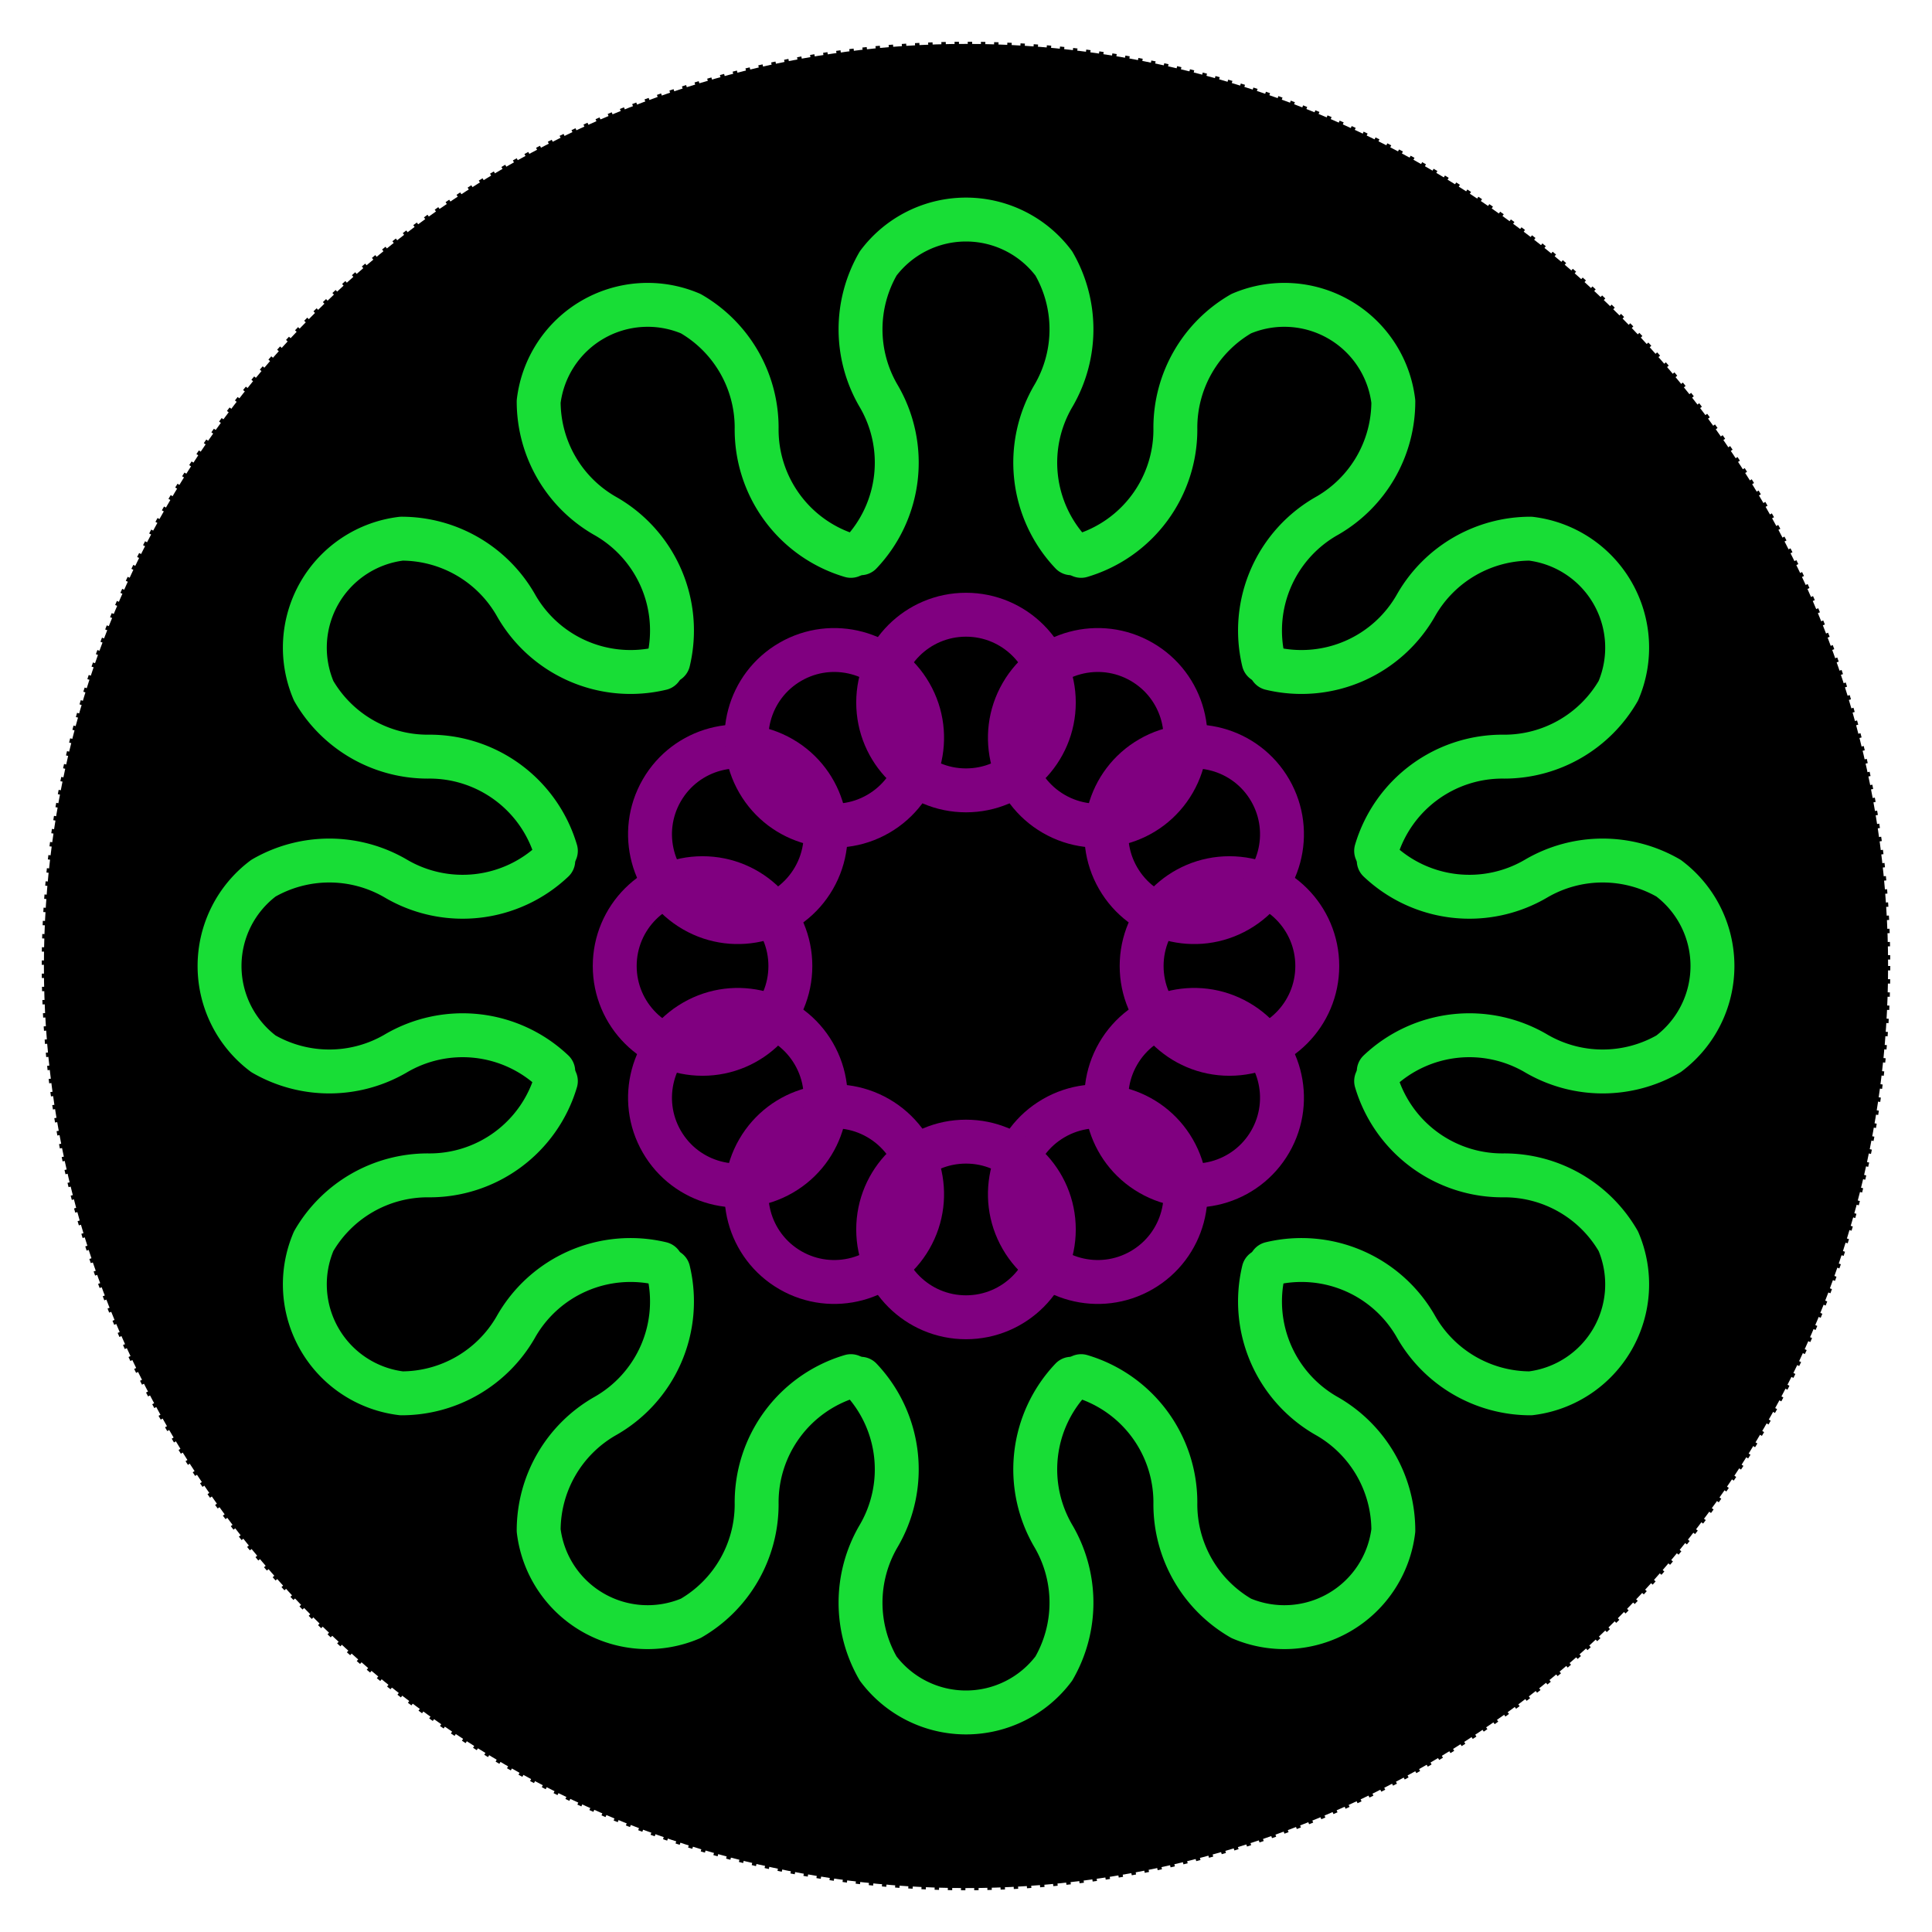 <svg viewBox="-220 -220 440 440" width="400" height="400" xmlns="http://www.w3.org/2000/svg" >
<circle cx="0" cy="0" r="210" stroke-dasharray="1 2" stroke="1"></circle>
<g id="thing2" stroke="#18dd36" stroke-width="10" stroke-linejoin="round" stroke-linecap="round">
  <g fill="none">
    <path id="thing1" d="M 94,24 A 30 30 0 0 1 130,20 A 30 30 0 0 0 160,20    A 25 25 0 0 0 160,-20     A 30 30 0 0 0 130,-20 A 30 30 0 0 1 94,-24  "></path>
    <circle id="innard" cx="60" cy="0" r="20" stroke="purple"></circle>
  </g>
</g>
<use href="#thing2" transform="rotate(30)"></use>
<use href="#thing2" transform="rotate(60)"></use>
<use href="#thing2" transform="rotate(90)"></use>
<use href="#thing2" transform="rotate(120)"></use>
<use href="#thing2" transform="rotate(150)"></use>
<use href="#thing2" transform="rotate(180)"></use>
<use href="#thing2" transform="rotate(210)"></use>
<use href="#thing2" transform="rotate(240)"></use>
<use href="#thing2" transform="rotate(270)"></use>
<use href="#thing2" transform="rotate(300)"></use>
<use href="#thing2" transform="rotate(330)"></use>

</svg>